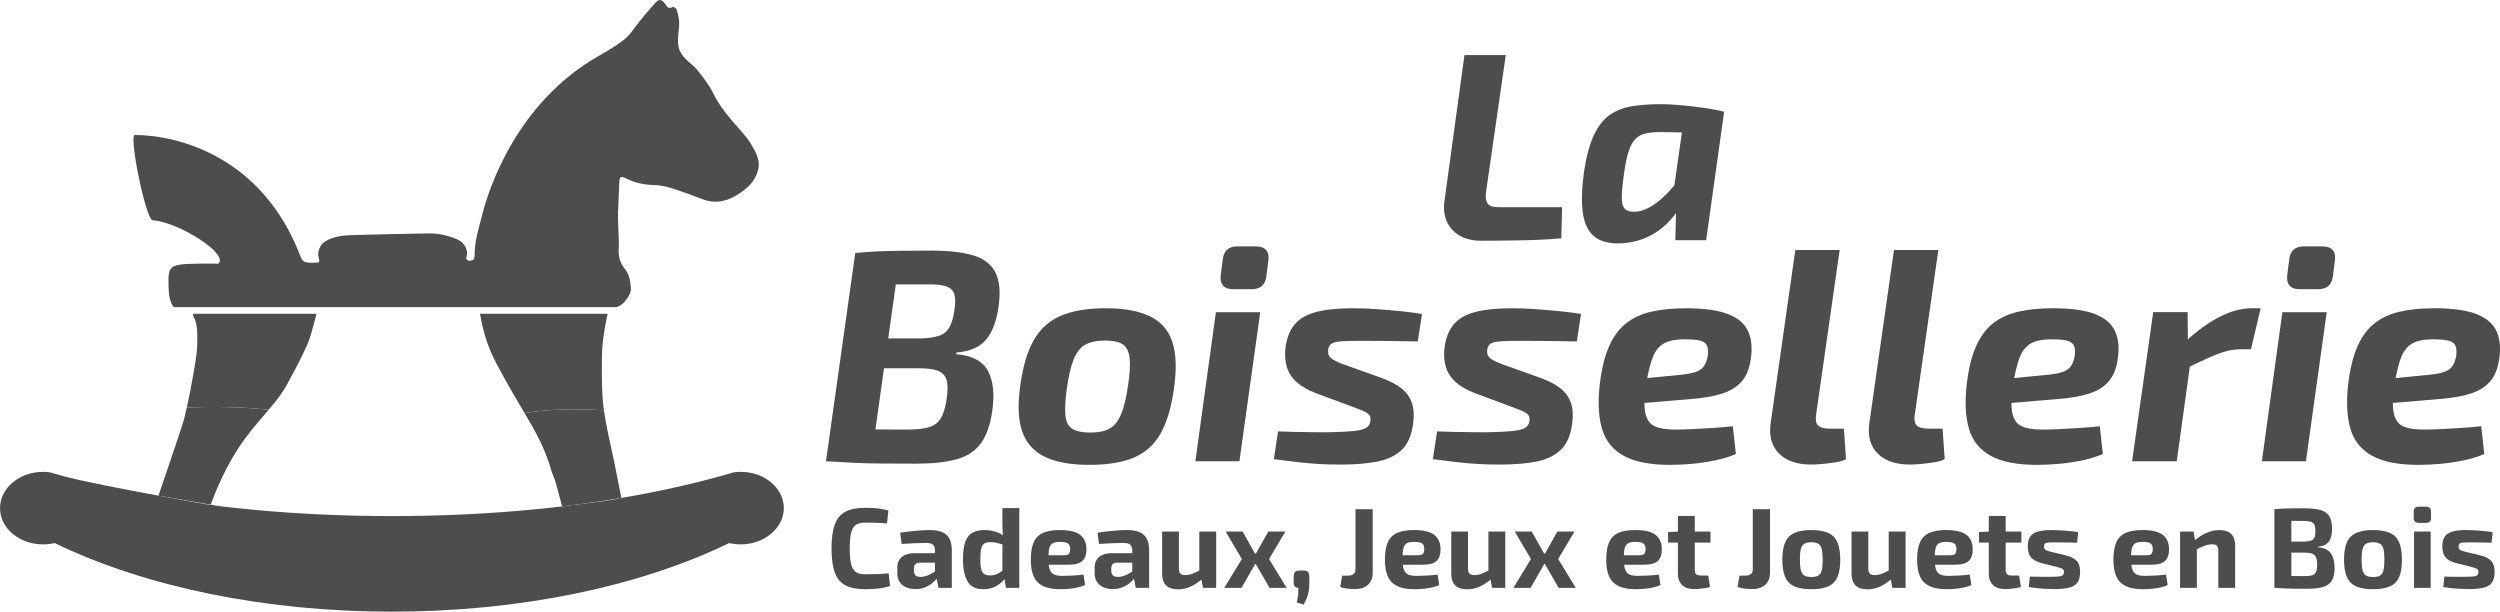<svg xmlns="http://www.w3.org/2000/svg" id="b" data-name="Calque 2" width="606.217" height="148.32" viewBox="0 0 606.217 148.32"><g id="c" data-name="Calque 1"><g><g><path d="M179.618,114.42c-.541,0-1.075.034-1.594.102-.078.011-.154.028-.229.049-1.143.335-2.095.608-3.003.858-7.561,2.103-15.644,3.876-24.135,5.31-.003.104-.067.075-.14.023-.069.012-.139.023-.209.035,0,.001,0,.002,0,.003l-.483.08c-.01.24-9.118,1.383-9.817,1.452-.018.001-.144.017-.324.04-.405.053-.811.105-1.218.156-.432.055-.794.101-.826.104l-1.275.154.072.467c-.042-.142-.086-.298-.132-.46-.542.065-1.085.129-1.629.19-2.341.265-4.71.504-7.099.72-.516.049-1.035.095-1.556.14-.06.004-.118.011-.179.015-.06.006-.123.011-.184.015-9.893.841-20.149,1.269-30.627,1.269-11.306,0-22.35-.498-32.963-1.475-.31-.028-.617-.057-.924-.087-1.838-.174-3.66-.362-5.47-.566-.957-.106-1.908-.218-2.857-.333l-1.71-.296-.026.08s-5.692-.989-12.659-2.273h0c-8.482-1.564-18.854-3.568-23.151-4.763-.906-.25-1.858-.523-3.001-.858-.076-.021-.151-.038-.229-.049-.519-.068-1.052-.102-1.594-.102-5.76,0-10.447,3.945-10.447,8.793,0,.146.005.292.015.441.272,4.682,4.856,8.352,10.432,8.352.952,0,1.893-.108,2.802-.32,22.153,10.729,51.172,16.634,81.783,16.634s59.633-5.905,81.786-16.634c.911.212,1.853.32,2.799.32,5.367,0,9.939-3.521,10.404-8.02.013-.11.023-.222.028-.335.01-.144.015-.29.015-.439,0-4.848-4.687-8.793-10.447-8.793Z" fill="#4d4d4d" stroke-width="0"></path><path d="M127.202,100.16c.652,1.101,1.299,2.204,1.927,3.319,1.835,3.263,3.413,6.633,4.437,10.227.324,1.136.855,2.214,1.196,3.347.437,1.462,1.076,4.072,1.544,5.738.02-.002.04-.005.06-.007.703-.083,1.402-.17,2.101-.258.421-.054.905-.116,1.218-.156,3.605-.467,7.148-.992,10.624-1.575-.033-.236.098-.113.209-.035.047-.008.093-.016.14-.023.001-.034-.003-.08-.017-.145-.591-2.909-1.132-5.825-1.73-8.734-.652-3.166-1.416-6.309-1.997-9.487-.174-.957-.332-1.92-.467-2.887-6.353-.381-12.851-.357-19.244.675Z" fill="#4d4d4d" stroke-width="0"></path><path d="M45.31,98.791c-.273,1.246-.51,2.244-.669,2.814-.956,3.403-5.938,17.614-6.219,18.586,0,0,0,0,0,0l12.685,2.194.271-.822c2.058-5.328,4.717-10.779,8.167-15.403,1.753-2.342,3.704-4.546,5.596-6.793-6.547-.76-13.239-.756-19.832-.576Z" fill="#4d4d4d" stroke-width="0"></path><path d="M46.798,76.091c.053.187.076.382.066.577,1.081,1.774.952,3.791.97,6.782.016,2.598-1.509,10.705-2.524,15.342,6.594-.18,13.286-.184,19.832.576.574-.681,1.143-1.366,1.699-2.061,1.061-1.331,2.038-2.753,2.845-4.237,1.686-3.101,3.369-6.214,4.795-9.429.899-2.026,1.338-4.24,1.973-6.373.118-.386.192-.786.293-1.177h-29.949Z" fill="#4d4d4d" stroke-width="0"></path><path d="M182.069,34.845c-1.284-2.078-3.403-4.156-4.957-6.039-1.612-1.958-3.102-3.964-4.2-6.266-.821-1.721-2.632-4.114-3.852-5.607-1.2-1.471-3.21-2.435-4.224-4.653-.919-2.01-.078-4.971-.145-6.89-.037-1.052-.328-2.11-.632-3.133-.078-.269-.774-.656-.929-.568-1.054.588-1.396-.075-1.872-.766-.791-1.156-1.45-1.237-2.406-.179-1.581,1.75-3.095,3.562-4.542,5.416-1.811,2.321-1.537,3.088-9.242,7.471-19.545,11.12-26.472,31.767-28.121,38.367-.825,3.299-1.929,6.552-1.859,10.013.007.347-.105.867-.382,1.013-.953.5-1.855.039-1.608-.636.615-1.692-.507-3.597-2.207-4.334-2.24-.968-4.592-1.49-7.042-1.451-6.241.101-12.482.221-18.724.416-2.21.068-4.413.373-6.353,1.562-1.102.675-1.842,2.422-1.548,3.63.365,1.487.355,1.5-1.183,1.497-.243,0-.49,0-.737-.003-1.521-.026-1.967-.302-2.504-1.695-9.184-23.877-29.246-29.192-40.103-29.289-1.548-.013,2.669,20.529,4.281,20.672,6.816.594,18.474,8.331,15.997,10.487-.206.179-.558.036-.838.036-11.273.029-11.381-.133-11.273,5.438.034,1.831.247,3.773,1.193,5.049.018.024.047.045.07.067h107.412c.806-.249,1.523-.8,2.048-1.453.845-1.058,1.48-2.032,1.392-3.289-.105-1.578-.433-3.214-1.392-4.416-1.189-1.49-1.703-3.104-1.551-4.994.112-1.37-.034-2.76-.068-4.14-.037-1.516-.135-3.032-.101-4.546.061-2.494.223-4.984.314-7.477.047-1.308.362-1.523,1.578-.909,2.088,1.062,4.302,1.542,6.664,1.62,1.389.045,2.811.269,4.129.682,2.7.841,5.356,1.818,7.995,2.825,3.879,1.481,7.586-.231,10.675-2.922,1.521-1.325,2.619-3.38,2.757-5.166.139-1.747-.76-3.571-1.913-5.438Z" fill="#4d4d4d" stroke-width="0"></path><path d="M116.387,76.091c.061.226.115.485.168.79.659,3.77,1.811,7.409,3.595,10.835,1.24,2.377,2.544,4.727,3.879,7.059,1.036,1.806,2.111,3.593,3.172,5.386,6.393-1.032,12.891-1.057,19.244-.675-.182-1.31-.32-2.625-.378-3.938-.155-3.422-.159-6.854-.064-10.279.051-1.945.389-3.886.669-5.822.164-1.125.432-2.234.676-3.348,0-.002,0-.005.001-.007h-30.964Z" fill="#4d4d4d" stroke-width="0"></path></g><g><path d="M365.128,13.358l-4.814,33.435c-.13,1.128.01,1.984.423,2.569.412.585,1.246.878,2.504.878h15.547l-.195,7.546c-2.906.26-6.049.423-9.432.488-3.382.065-6.722.098-10.017.098-1.995,0-3.708-.4-5.139-1.203-1.431-.802-2.483-1.94-3.155-3.415-.673-1.474-.857-3.23-.553-5.269l4.813-35.126h10.017Z" fill="#4d4d4d" stroke-width="0"></path><path d="M402.726,25.262c1.127,0,2.396.055,3.805.163,1.409.109,2.84.25,4.293.423,1.452.174,2.818.369,4.098.585,1.279.217,2.331.434,3.155.65l-6.505,5.139c-1.735-.043-3.329-.086-4.781-.13-1.453-.043-2.808-.065-4.065-.065-1.431,0-2.646.109-3.643.325-.998.218-1.821.65-2.472,1.301s-1.193,1.605-1.626,2.862c-.434,1.258-.803,2.95-1.106,5.074-.39,2.689-.597,4.738-.618,6.147-.022,1.41.228,2.374.748,2.895.52.52,1.344.759,2.472.716,1.171-.043,2.396-.433,3.675-1.171,1.279-.737,2.558-1.745,3.838-3.025s2.504-2.721,3.675-4.326l1.626,3.122c-.868,2.559-2.093,4.803-3.675,6.732-1.584,1.93-3.437,3.437-5.562,4.521-2.125,1.083-4.488,1.691-7.09,1.821-2.819.086-4.966-.488-6.44-1.724-1.475-1.236-2.385-3.176-2.732-5.822-.348-2.645-.239-5.962.325-9.952.563-3.685,1.366-6.624,2.407-8.814,1.041-2.189,2.331-3.815,3.87-4.879,1.539-1.062,3.339-1.756,5.399-2.081,2.059-.325,4.368-.488,6.928-.488ZM408.645,26.497l9.432.585-4.358,31.158h-7.481l.195-7.285-1.171-.781,3.382-23.677Z" fill="#4d4d4d" stroke-width="0"></path></g><g><path d="M225.831,60.768c4.244,0,7.647.391,10.208,1.171,2.561.781,4.342,2.159,5.342,4.135.999,1.976,1.255,4.72.768,8.233-.488,3.513-1.489,6.184-3,8.013-1.513,1.829-3.928,2.891-7.245,3.183l-.073.366c3.903.342,6.488,1.708,7.757,4.098,1.268,2.391,1.61,5.611,1.024,9.66-.488,3.415-1.416,6.05-2.781,7.903-1.366,1.855-3.318,3.135-5.854,3.842-2.537.707-5.806,1.061-9.806,1.061-3.366,0-6.282-.013-8.745-.037-2.464-.025-4.72-.086-6.769-.183-2.049-.098-4.171-.219-6.367-.366l1.903-7.903c1.171.049,3.378.098,6.623.146,3.244.049,7.013.073,11.306.073,2.195,0,3.927-.194,5.196-.585,1.268-.39,2.219-1.134,2.854-2.232.633-1.098,1.098-2.646,1.39-4.647.293-2,.28-3.524-.037-4.574-.318-1.048-1-1.78-2.049-2.195-1.05-.414-2.574-.622-4.574-.622h-18.368l.951-7.245h17.709c1.853-.048,3.341-.256,4.464-.622,1.122-.366,1.976-1.061,2.561-2.086s.999-2.463,1.244-4.318c.244-1.658.22-2.915-.073-3.769-.293-.853-.915-1.451-1.866-1.793-.951-.341-2.305-.512-4.061-.512h-7.428c-2.122,0-4.013.013-5.671.037-1.659.025-3.196.086-4.61.183l-.366-7.83c1.903-.194,3.756-.329,5.562-.402,1.804-.073,3.744-.121,5.818-.146,2.073-.024,4.427-.037,7.062-.037ZM218.293,61.354l-7.098,50.493h-10.904l7.098-50.493h10.904Z" fill="#4d4d4d" stroke-width="0"></path><path d="M268.127,74.745c4.439,0,8.001.647,10.684,1.939,2.682,1.293,4.5,3.355,5.452,6.184.951,2.83,1.085,6.635.402,11.416-.635,4.537-1.72,8.159-3.256,10.867-1.537,2.708-3.696,4.647-6.476,5.818-2.781,1.171-6.392,1.756-10.83,1.756-4.391,0-7.94-.635-10.648-1.903-2.708-1.268-4.562-3.317-5.562-6.147-1-2.829-1.159-6.586-.476-11.27.633-4.585,1.72-8.233,3.257-10.94,1.537-2.708,3.72-4.671,6.549-5.891,2.829-1.219,6.464-1.829,10.904-1.829ZM267.981,82.576c-1.952,0-3.525.318-4.72.951-1.196.635-2.147,1.793-2.854,3.476-.708,1.683-1.281,4.111-1.72,7.281-.391,2.781-.501,4.952-.329,6.513.17,1.562.743,2.634,1.72,3.22.975.586,2.415.878,4.318.878,1.951,0,3.513-.329,4.683-.988s2.097-1.817,2.781-3.476c.683-1.658,1.244-4,1.683-7.025.439-2.878.56-5.097.366-6.659-.196-1.561-.757-2.646-1.683-3.257-.927-.61-2.342-.915-4.244-.915Z" fill="#4d4d4d" stroke-width="0"></path><path d="M305.594,75.697l-5.049,36.15h-10.684l4.976-36.15h10.757ZM304.496,59.744c1.171,0,2.012.293,2.525.878s.695,1.44.549,2.561l-.512,3.952c-.293,2.001-1.489,3-3.586,3h-4.391c-2.294,0-3.318-1.146-3.073-3.439l.512-3.878c.244-2.049,1.414-3.073,3.513-3.073h4.464Z" fill="#4d4d4d" stroke-width="0"></path><path d="M328.06,74.745c1.804,0,3.732.073,5.781.22,2.049.146,4.036.318,5.964.512,1.927.196,3.597.415,5.013.659l-1.024,6.659c-2.342-.048-4.672-.084-6.989-.11-2.318-.024-4.672-.037-7.062-.037-1.855,0-3.33.037-4.427.11s-1.891.256-2.378.549c-.488.293-.781.805-.878,1.537-.098.878.158,1.562.768,2.049.609.488,1.671,1,3.183,1.537l9.001,3.22c1.903.684,3.463,1.489,4.683,2.415,1.219.927,2.086,2.074,2.598,3.439.512,1.366.646,3.025.403,4.976-.342,2.927-1.257,5.111-2.744,6.549-1.489,1.44-3.465,2.404-5.928,2.891-2.464.487-5.452.732-8.964.732-1.903,0-3.671-.049-5.305-.146-1.635-.098-3.306-.245-5.013-.439-1.708-.195-3.659-.439-5.854-.732l1.024-6.732c.878.049,1.987.086,3.33.11,1.341.025,2.756.049,4.244.073,1.488.025,2.915.037,4.281.037,2.781-.048,4.903-.146,6.367-.293s2.499-.402,3.11-.768c.609-.366.963-.915,1.061-1.647.097-.633.011-1.122-.256-1.464-.269-.341-.732-.659-1.39-.951s-1.525-.633-2.598-1.024l-8.855-3.293c-1.952-.732-3.525-1.621-4.72-2.671-1.196-1.049-2.012-2.293-2.451-3.732-.439-1.438-.537-3.085-.293-4.94.341-2.243,1.085-4.049,2.232-5.415,1.146-1.365,2.865-2.353,5.159-2.964,2.293-.609,5.269-.915,8.928-.915Z" fill="#4d4d4d" stroke-width="0"></path><path d="M366.624,74.745c1.804,0,3.732.073,5.781.22,2.049.146,4.036.318,5.964.512,1.927.196,3.597.415,5.013.659l-1.024,6.659c-2.342-.048-4.672-.084-6.989-.11-2.318-.024-4.672-.037-7.062-.037-1.855,0-3.33.037-4.427.11s-1.891.256-2.378.549c-.488.293-.781.805-.878,1.537-.098.878.158,1.562.768,2.049.609.488,1.671,1,3.183,1.537l9.001,3.22c1.903.684,3.463,1.489,4.683,2.415,1.219.927,2.086,2.074,2.598,3.439.512,1.366.646,3.025.403,4.976-.342,2.927-1.257,5.111-2.744,6.549-1.489,1.44-3.465,2.404-5.928,2.891-2.464.487-5.452.732-8.964.732-1.903,0-3.671-.049-5.305-.146-1.635-.098-3.306-.245-5.013-.439-1.708-.195-3.659-.439-5.854-.732l1.024-6.732c.878.049,1.987.086,3.33.11,1.341.025,2.756.049,4.244.073,1.488.025,2.915.037,4.281.037,2.781-.048,4.903-.146,6.367-.293s2.499-.402,3.11-.768c.609-.366.963-.915,1.061-1.647.097-.633.011-1.122-.256-1.464-.269-.341-.732-.659-1.39-.951s-1.525-.633-2.598-1.024l-8.855-3.293c-1.952-.732-3.525-1.621-4.72-2.671-1.196-1.049-2.012-2.293-2.451-3.732-.439-1.438-.537-3.085-.293-4.94.341-2.243,1.085-4.049,2.232-5.415,1.146-1.365,2.865-2.353,5.159-2.964,2.293-.609,5.269-.915,8.928-.915Z" fill="#4d4d4d" stroke-width="0"></path><path d="M408.775,74.745c4.439,0,7.867.476,10.282,1.427,2.415.951,4.036,2.354,4.867,4.208.829,1.855,1.024,4.147.585,6.879-.342,2.245-1.086,4.013-2.232,5.305-1.147,1.293-2.72,2.257-4.72,2.891-2.001.635-4.537,1.074-7.611,1.317l-18.441,1.537.805-5.928,15.587-1.537c1.317-.146,2.39-.353,3.22-.622.829-.268,1.488-.707,1.976-1.317.487-.609.829-1.5,1.024-2.671.146-1.171.048-2.036-.293-2.598-.342-.56-.951-.926-1.829-1.098-.878-.17-2.049-.256-3.513-.256-1.513,0-2.781.159-3.805.476-1.024.318-1.879.854-2.561,1.61-.684.757-1.244,1.829-1.683,3.22s-.854,3.183-1.244,5.379c-.488,3.172-.561,5.561-.219,7.171.341,1.61,1.098,2.684,2.269,3.22,1.171.537,2.805.805,4.903.805,1.171,0,2.585-.037,4.244-.11,1.658-.073,3.354-.17,5.086-.293,1.731-.121,3.304-.256,4.72-.403l.732,6.733c-1.464.635-3.123,1.147-4.976,1.537-1.855.39-3.732.67-5.635.842-1.903.17-3.684.256-5.342.256-4.83,0-8.574-.732-11.233-2.195-2.66-1.464-4.416-3.646-5.269-6.55-.854-2.902-1.037-6.5-.549-10.794.439-3.707,1.182-6.756,2.232-9.147,1.049-2.39,2.415-4.256,4.098-5.598,1.683-1.341,3.732-2.293,6.147-2.854,2.415-.56,5.207-.842,8.379-.842Z" fill="#4d4d4d" stroke-width="0"></path><path d="M446.096,60.622l-5.708,39.882c-.195,1.269-.037,2.159.476,2.671.512.512,1.5.768,2.964.768h3.293l.512,7.391c-.586.342-1.427.597-2.525.768-1.098.17-2.184.304-3.257.402-1.074.097-1.952.146-2.634.146-3.415,0-6.013-.878-7.794-2.634-1.781-1.756-2.477-4.171-2.085-7.245l6.001-42.151h10.757Z" fill="#4d4d4d" stroke-width="0"></path><path d="M470.025,60.622l-5.708,39.882c-.195,1.269-.037,2.159.476,2.671.512.512,1.5.768,2.964.768h3.293l.512,7.391c-.586.342-1.427.597-2.525.768-1.098.17-2.184.304-3.257.402-1.074.097-1.952.146-2.634.146-3.415,0-6.013-.878-7.794-2.634-1.781-1.756-2.477-4.171-2.085-7.245l6.001-42.151h10.757Z" fill="#4d4d4d" stroke-width="0"></path><path d="M497.76,74.745c4.439,0,7.867.476,10.282,1.427,2.415.951,4.036,2.354,4.867,4.208.829,1.855,1.024,4.147.585,6.879-.342,2.245-1.086,4.013-2.232,5.305-1.147,1.293-2.72,2.257-4.72,2.891-2.001.635-4.537,1.074-7.611,1.317l-18.441,1.537.805-5.928,15.587-1.537c1.317-.146,2.39-.353,3.22-.622.829-.268,1.488-.707,1.976-1.317.487-.609.829-1.5,1.024-2.671.146-1.171.048-2.036-.293-2.598-.342-.56-.951-.926-1.829-1.098-.878-.17-2.049-.256-3.513-.256-1.513,0-2.781.159-3.805.476-1.024.318-1.879.854-2.561,1.61-.684.757-1.244,1.829-1.683,3.22s-.854,3.183-1.244,5.379c-.488,3.172-.561,5.561-.219,7.171.341,1.61,1.098,2.684,2.269,3.22,1.171.537,2.805.805,4.903.805,1.171,0,2.585-.037,4.244-.11,1.658-.073,3.354-.17,5.086-.293,1.731-.121,3.304-.256,4.72-.403l.732,6.733c-1.464.635-3.123,1.147-4.976,1.537-1.855.39-3.732.67-5.635.842-1.903.17-3.684.256-5.342.256-4.83,0-8.574-.732-11.233-2.195-2.66-1.464-4.416-3.646-5.269-6.55-.854-2.902-1.037-6.5-.549-10.794.439-3.707,1.182-6.756,2.232-9.147,1.049-2.39,2.415-4.256,4.098-5.598,1.683-1.341,3.732-2.293,6.147-2.854,2.415-.56,5.207-.842,8.379-.842Z" fill="#4d4d4d" stroke-width="0"></path><path d="M530.47,75.697l.073,8.635.951,1.024-3.659,26.491h-10.831l5.123-36.15h8.342ZM548.179,74.745l-2.342,9.952h-2.634c-1.708,0-3.549.391-5.525,1.171-1.976.781-4.453,1.903-7.428,3.366l-.439-6.293c2.878-2.682,5.683-4.72,8.416-6.11,2.732-1.39,5.317-2.086,7.757-2.086h2.195Z" fill="#4d4d4d" stroke-width="0"></path><path d="M564.205,75.697l-5.049,36.15h-10.684l4.976-36.15h10.757ZM563.107,59.744c1.171,0,2.012.293,2.525.878.512.585.695,1.44.549,2.561l-.512,3.952c-.293,2.001-1.489,3-3.586,3h-4.391c-2.294,0-3.318-1.146-3.074-3.439l.512-3.878c.244-2.049,1.414-3.073,3.513-3.073h4.464Z" fill="#4d4d4d" stroke-width="0"></path><path d="M590.256,74.745c4.439,0,7.867.476,10.282,1.427,2.415.951,4.036,2.354,4.867,4.208.829,1.855,1.024,4.147.585,6.879-.342,2.245-1.086,4.013-2.232,5.305-1.147,1.293-2.72,2.257-4.72,2.891-2.001.635-4.537,1.074-7.611,1.317l-18.441,1.537.805-5.928,15.587-1.537c1.317-.146,2.39-.353,3.22-.622.829-.268,1.488-.707,1.976-1.317.487-.609.829-1.5,1.024-2.671.146-1.171.048-2.036-.293-2.598-.342-.56-.951-.926-1.829-1.098-.878-.17-2.049-.256-3.513-.256-1.513,0-2.781.159-3.805.476-1.024.318-1.879.854-2.561,1.61-.684.757-1.244,1.829-1.683,3.22s-.854,3.183-1.244,5.379c-.488,3.172-.561,5.561-.219,7.171.341,1.61,1.098,2.684,2.269,3.22,1.171.537,2.805.805,4.903.805,1.171,0,2.585-.037,4.244-.11,1.658-.073,3.354-.17,5.086-.293,1.731-.121,3.304-.256,4.72-.403l.732,6.733c-1.464.635-3.123,1.147-4.976,1.537-1.855.39-3.732.67-5.635.842-1.903.17-3.684.256-5.342.256-4.83,0-8.574-.732-11.233-2.195-2.66-1.464-4.416-3.646-5.269-6.55-.854-2.902-1.037-6.5-.549-10.794.439-3.707,1.182-6.756,2.232-9.147,1.049-2.39,2.415-4.256,4.098-5.598,1.683-1.341,3.732-2.293,6.147-2.854,2.415-.56,5.207-.842,8.379-.842Z" fill="#4d4d4d" stroke-width="0"></path></g><g><path d="M209.705,123.139c.903,0,1.673.023,2.308.069.636.046,1.221.115,1.755.207.534.092,1.087.212,1.659.359l-.332,3.124c-.608-.037-1.166-.064-1.672-.083-.507-.018-1.051-.037-1.631-.055-.581-.018-1.276-.028-2.087-.028-.94,0-1.672.189-2.198.567-.525.378-.899,1.019-1.12,1.921-.221.903-.332,2.166-.332,3.787,0,1.603.111,2.861.332,3.774.221.912.594,1.553,1.12,1.921.525.369,1.258.553,2.198.553,1.272,0,2.34-.018,3.207-.055.866-.037,1.723-.101,2.571-.193l.359,3.096c-.885.276-1.788.474-2.709.594-.922.12-2.064.18-3.428.18-1.972,0-3.548-.318-4.727-.954-1.18-.636-2.032-1.673-2.557-3.11s-.788-3.373-.788-5.806.263-4.368.788-5.805c.525-1.438,1.378-2.474,2.557-3.11,1.179-.636,2.755-.954,4.727-.954Z" fill="#4d4d4d" stroke-width="0"></path><path d="M229.112,134.142l-.028,2.294h-6.082c-.498.019-.853.148-1.064.387-.212.24-.318.562-.318.968v.664c0,.461.129.816.387,1.064.258.249.673.373,1.244.373.479,0,1-.101,1.562-.304.562-.202,1.12-.488,1.672-.857.553-.368,1.051-.802,1.493-1.299v1.769c-.166.276-.415.622-.746,1.037-.332.415-.746.82-1.244,1.216-.498.397-1.078.728-1.742.995s-1.419.401-2.267.401c-.811,0-1.553-.143-2.225-.428-.673-.286-1.203-.714-1.59-1.286-.387-.571-.581-1.281-.581-2.129v-1.41c0-1.087.368-1.935,1.106-2.543.737-.608,1.751-.912,3.041-.912h7.381ZM225.463,128.53c1.143,0,2.11.152,2.903.456.792.304,1.396.82,1.811,1.548.415.728.622,1.719.622,2.972v9.04h-3.234l-.581-2.958-.276-.415v-5.667c-.019-.664-.18-1.138-.484-1.424-.304-.286-.871-.429-1.7-.429-.719,0-1.603.023-2.654.069-1.051.046-2.129.106-3.235.18l-.359-2.709c.664-.129,1.424-.239,2.281-.332.857-.092,1.718-.17,2.585-.235.866-.064,1.64-.097,2.322-.097Z" fill="#4d4d4d" stroke-width="0"></path><path d="M238.677,128.53c.977,0,1.908.138,2.792.415.885.276,1.668.728,2.35,1.355l-.276,1.852c-.608-.184-1.166-.346-1.673-.484-.507-.138-1.092-.207-1.755-.207-.571,0-1.032.101-1.382.304-.35.203-.608.599-.774,1.189-.166.59-.249,1.465-.249,2.626,0,1.088.078,1.912.235,2.474.156.562.405.95.746,1.161.341.212.778.318,1.313.318.479,0,.894-.051,1.244-.152.35-.101.7-.258,1.051-.47.35-.212.755-.474,1.216-.788l.276,2.018c-.553.774-1.272,1.424-2.156,1.949-.885.525-1.972.788-3.262.788-1.751,0-2.999-.626-3.746-1.88-.746-1.253-1.12-3.05-1.12-5.391,0-1.825.194-3.248.581-4.271s.963-1.746,1.728-2.17c.765-.424,1.718-.636,2.861-.636ZM247.164,123.194v19.352h-3.235l-.415-2.516-.442-.304v-8.957l.166-.387c-.055-.553-.097-1.12-.124-1.7s-.041-1.175-.041-1.783v-3.705h4.092Z" fill="#4d4d4d" stroke-width="0"></path><path d="M256.978,128.53c2.304,0,3.958.392,4.962,1.175,1.004.784,1.507,1.949,1.507,3.497.018,1.235-.295,2.166-.94,2.792-.645.627-1.76.94-3.345.94h-7.63v-2.295h6.524c.608,0,1-.133,1.175-.401.175-.267.263-.64.263-1.12,0-.645-.18-1.092-.539-1.341-.359-.249-.972-.373-1.838-.373-.756-.018-1.346.079-1.769.29-.424.212-.719.604-.885,1.175-.166.572-.249,1.401-.249,2.488,0,1.143.101,2.023.304,2.64.203.618.548,1.046,1.037,1.286.488.24,1.165.359,2.032.359.626,0,1.405-.023,2.336-.069.93-.046,1.866-.124,2.806-.235l.387,2.516c-.535.258-1.143.461-1.825.608-.682.147-1.382.253-2.101.318-.719.064-1.41.097-2.073.097-1.733,0-3.124-.254-4.174-.76-1.051-.507-1.811-1.286-2.281-2.336-.47-1.051-.705-2.396-.705-4.036,0-1.787.235-3.207.705-4.257.47-1.051,1.221-1.806,2.253-2.267,1.032-.46,2.387-.691,4.064-.691Z" fill="#4d4d4d" stroke-width="0"></path><path d="M276.965,134.142l-.028,2.294h-6.082c-.498.019-.853.148-1.064.387-.212.24-.318.562-.318.968v.664c0,.461.129.816.387,1.064.258.249.673.373,1.244.373.479,0,1-.101,1.562-.304.562-.202,1.12-.488,1.672-.857.553-.368,1.051-.802,1.493-1.299v1.769c-.166.276-.415.622-.746,1.037-.332.415-.746.82-1.244,1.216-.498.397-1.078.728-1.742.995s-1.419.401-2.267.401c-.811,0-1.553-.143-2.225-.428-.673-.286-1.203-.714-1.59-1.286-.387-.571-.581-1.281-.581-2.129v-1.41c0-1.087.368-1.935,1.106-2.543.737-.608,1.751-.912,3.041-.912h7.381ZM273.316,128.53c1.143,0,2.11.152,2.903.456.792.304,1.396.82,1.811,1.548.415.728.622,1.719.622,2.972v9.04h-3.234l-.581-2.958-.276-.415v-5.667c-.019-.664-.18-1.138-.484-1.424-.304-.286-.871-.429-1.7-.429-.719,0-1.603.023-2.654.069-1.051.046-2.129.106-3.235.18l-.359-2.709c.664-.129,1.424-.239,2.281-.332.857-.092,1.718-.17,2.585-.235.866-.064,1.64-.097,2.322-.097Z" fill="#4d4d4d" stroke-width="0"></path><path d="M285.867,128.889v8.985c0,.572.124.977.373,1.216.249.24.65.359,1.203.359.571,0,1.138-.106,1.7-.318.562-.212,1.267-.548,2.115-1.009l.304,2.239c-.995.848-1.968,1.484-2.917,1.907-.949.424-1.94.636-2.972.636-2.581,0-3.87-1.262-3.87-3.787v-10.229h4.064ZM294.907,128.889v13.657h-3.207l-.47-2.682-.415-.387v-10.588h4.092Z" fill="#4d4d4d" stroke-width="0"></path><path d="M301.32,128.889l3.732,6.663-4.008,6.994h-4.175l4.257-6.994-3.926-6.663h4.119ZM306.6,134.225v2.543h-4.285v-2.543h4.285ZM311.687,128.889l-3.953,6.663,4.257,6.994h-4.147l-4.036-6.994,3.732-6.663h4.147Z" fill="#4d4d4d" stroke-width="0"></path><path d="M316.055,138.344c.534,0,.903.106,1.106.318.203.212.313.585.332,1.12v1.769c0,.719-.06,1.373-.18,1.963-.12.59-.281,1.133-.484,1.631-.203.498-.452.986-.746,1.465l-1.631-.525c.147-.59.249-1.166.304-1.728.055-.562.083-1.166.083-1.811-.756,0-1.143-.424-1.161-1.272l.028-1.493c.018-.534.134-.908.346-1.12s.576-.318,1.092-.318h.912Z" fill="#4d4d4d" stroke-width="0"></path><path d="M332.863,123.471v15.315c0,1.309-.383,2.313-1.147,3.013-.765.701-1.838,1.051-3.221,1.051-.332,0-.724-.019-1.175-.055-.452-.037-.889-.097-1.313-.18-.424-.083-.765-.18-1.023-.29l.47-2.737h1.327c1.272,0,1.907-.516,1.907-1.548v-14.569h4.174Z" fill="#4d4d4d" stroke-width="0"></path><path d="M342.843,128.53c2.304,0,3.958.392,4.962,1.175,1.004.784,1.507,1.949,1.507,3.497.018,1.235-.295,2.166-.94,2.792-.645.627-1.76.94-3.345.94h-7.63v-2.295h6.524c.608,0,1-.133,1.175-.401.175-.267.263-.64.263-1.12,0-.645-.18-1.092-.539-1.341s-.972-.373-1.838-.373c-.756-.018-1.346.079-1.769.29-.424.212-.719.604-.885,1.175-.166.572-.249,1.401-.249,2.488,0,1.143.101,2.023.304,2.64.203.618.548,1.046,1.037,1.286.488.24,1.165.359,2.032.359.626,0,1.405-.023,2.336-.069.93-.046,1.866-.124,2.806-.235l.387,2.516c-.535.258-1.143.461-1.825.608-.682.147-1.382.253-2.101.318-.719.064-1.41.097-2.073.097-1.733,0-3.124-.254-4.174-.76-1.051-.507-1.811-1.286-2.281-2.336-.47-1.051-.705-2.396-.705-4.036,0-1.787.235-3.207.705-4.257.47-1.051,1.221-1.806,2.253-2.267,1.032-.46,2.387-.691,4.064-.691Z" fill="#4d4d4d" stroke-width="0"></path><path d="M355.974,128.889v8.985c0,.572.125.977.373,1.216.249.24.65.359,1.203.359.571,0,1.138-.106,1.7-.318.562-.212,1.267-.548,2.115-1.009l.304,2.239c-.995.848-1.968,1.484-2.917,1.907-.949.424-1.94.636-2.972.636-2.58,0-3.87-1.262-3.87-3.787v-10.229h4.064ZM365.014,128.889v13.657h-3.207l-.47-2.682-.415-.387v-10.588h4.092Z" fill="#4d4d4d" stroke-width="0"></path><path d="M371.427,128.889l3.732,6.663-4.008,6.994h-4.174l4.257-6.994-3.926-6.663h4.119ZM376.708,134.225v2.543h-4.285v-2.543h4.285ZM381.794,128.889l-3.953,6.663,4.257,6.994h-4.147l-4.036-6.994,3.732-6.663h4.147Z" fill="#4d4d4d" stroke-width="0"></path><path d="M396.501,128.53c2.304,0,3.958.392,4.962,1.175,1.004.784,1.507,1.949,1.507,3.497.018,1.235-.295,2.166-.94,2.792-.645.627-1.76.94-3.345.94h-7.63v-2.295h6.524c.608,0,1-.133,1.175-.401.175-.267.263-.64.263-1.12,0-.645-.18-1.092-.539-1.341s-.972-.373-1.838-.373c-.756-.018-1.346.079-1.769.29-.424.212-.719.604-.885,1.175-.166.572-.249,1.401-.249,2.488,0,1.143.101,2.023.304,2.64.203.618.548,1.046,1.037,1.286.488.24,1.165.359,2.032.359.626,0,1.405-.023,2.336-.069.93-.046,1.866-.124,2.806-.235l.387,2.516c-.535.258-1.143.461-1.825.608-.682.147-1.382.253-2.101.318-.719.064-1.41.097-2.073.097-1.733,0-3.124-.254-4.174-.76-1.051-.507-1.811-1.286-2.281-2.336-.47-1.051-.705-2.396-.705-4.036,0-1.787.235-3.207.705-4.257.47-1.051,1.221-1.806,2.253-2.267,1.032-.46,2.387-.691,4.064-.691Z" fill="#4d4d4d" stroke-width="0"></path><path d="M414.775,128.889v2.682h-10.284v-2.543l2.654-.138h7.63ZM410.959,125.102v13.076c0,.498.115.853.346,1.064.23.212.613.318,1.147.318h1.769l.442,2.765c-.332.111-.737.207-1.216.29-.479.083-.958.143-1.438.18-.479.037-.885.055-1.216.055-1.235,0-2.198-.327-2.889-.981-.691-.654-1.037-1.58-1.037-2.778v-13.988h4.092Z" fill="#4d4d4d" stroke-width="0"></path><path d="M429.205,123.471v15.315c0,1.309-.383,2.313-1.147,3.013-.765.701-1.838,1.051-3.221,1.051-.332,0-.724-.019-1.175-.055-.452-.037-.889-.097-1.313-.18-.424-.083-.765-.18-1.023-.29l.47-2.737h1.327c1.272,0,1.907-.516,1.907-1.548v-14.569h4.174Z" fill="#4d4d4d" stroke-width="0"></path><path d="M439.213,128.53c1.714,0,3.087.235,4.119.705,1.032.47,1.774,1.23,2.225,2.281.451,1.051.677,2.46.677,4.23,0,1.733-.226,3.124-.677,4.174-.452,1.051-1.193,1.806-2.225,2.267-1.032.46-2.405.691-4.119.691-1.696,0-3.06-.231-4.092-.691-1.032-.461-1.779-1.216-2.239-2.267-.461-1.051-.691-2.442-.691-4.174,0-1.769.23-3.179.691-4.23.461-1.051,1.207-1.811,2.239-2.281,1.032-.47,2.396-.705,4.092-.705ZM439.213,131.488c-.701,0-1.254.12-1.659.359-.406.24-.691.664-.857,1.272-.166.608-.249,1.484-.249,2.626,0,1.106.083,1.963.249,2.571.166.608.451,1.028.857,1.258.405.231.958.346,1.659.346.719,0,1.281-.115,1.686-.346.405-.23.687-.65.843-1.258.156-.608.235-1.465.235-2.571,0-1.142-.079-2.018-.235-2.626-.157-.608-.438-1.032-.843-1.272-.406-.239-.967-.359-1.686-.359Z" fill="#4d4d4d" stroke-width="0"></path><path d="M453.035,128.889v8.985c0,.572.125.977.373,1.216.249.24.65.359,1.203.359.571,0,1.138-.106,1.7-.318.562-.212,1.267-.548,2.115-1.009l.304,2.239c-.995.848-1.968,1.484-2.917,1.907-.949.424-1.94.636-2.972.636-2.58,0-3.87-1.262-3.87-3.787v-10.229h4.064ZM462.075,128.889v13.657h-3.207l-.47-2.682-.415-.387v-10.588h4.092Z" fill="#4d4d4d" stroke-width="0"></path><path d="M471.889,128.53c2.304,0,3.958.392,4.962,1.175,1.004.784,1.507,1.949,1.507,3.497.018,1.235-.295,2.166-.94,2.792-.645.627-1.76.94-3.345.94h-7.63v-2.295h6.524c.608,0,1-.133,1.175-.401.175-.267.263-.64.263-1.12,0-.645-.18-1.092-.539-1.341s-.972-.373-1.838-.373c-.756-.018-1.346.079-1.769.29-.424.212-.719.604-.885,1.175-.166.572-.249,1.401-.249,2.488,0,1.143.101,2.023.304,2.64.203.618.548,1.046,1.037,1.286.488.24,1.165.359,2.032.359.626,0,1.405-.023,2.336-.069.93-.046,1.866-.124,2.806-.235l.387,2.516c-.535.258-1.143.461-1.825.608-.682.147-1.382.253-2.101.318-.719.064-1.41.097-2.073.097-1.733,0-3.124-.254-4.174-.76-1.051-.507-1.811-1.286-2.281-2.336-.47-1.051-.705-2.396-.705-4.036,0-1.787.235-3.207.705-4.257.47-1.051,1.221-1.806,2.253-2.267,1.032-.46,2.387-.691,4.064-.691Z" fill="#4d4d4d" stroke-width="0"></path><path d="M490.162,128.889v2.682h-10.284v-2.543l2.654-.138h7.63ZM486.347,125.102v13.076c0,.498.115.853.346,1.064.23.212.613.318,1.147.318h1.769l.442,2.765c-.332.111-.737.207-1.216.29-.479.083-.958.143-1.438.18-.479.037-.885.055-1.216.055-1.235,0-2.198-.327-2.889-.981-.691-.654-1.037-1.58-1.037-2.778v-13.988h4.092Z" fill="#4d4d4d" stroke-width="0"></path><path d="M497.543,128.53c.664,0,1.382.023,2.156.069.774.046,1.53.106,2.267.18.737.074,1.391.166,1.963.276l-.276,2.543c-.885-.018-1.774-.037-2.668-.055-.894-.018-1.765-.028-2.613-.028-.719,0-1.272.014-1.659.041-.387.028-.659.111-.815.249-.157.138-.235.383-.235.733,0,.424.138.705.415.843.276.138.737.29,1.382.456l3.566.857c1.142.295,1.991.733,2.543,1.313.553.581.829,1.451.829,2.613,0,1.143-.212,2.018-.636,2.626-.424.608-1.097,1.028-2.018,1.258-.922.23-2.111.346-3.566.346-.572,0-1.419-.028-2.543-.083-1.124-.055-2.35-.194-3.677-.415l.249-2.543c.35.019.778.032,1.286.041.507.01,1.064.014,1.673.014h1.825c.958,0,1.686-.023,2.184-.069.498-.046.838-.152,1.023-.318.184-.166.276-.415.276-.746,0-.424-.157-.705-.47-.843-.314-.138-.811-.299-1.493-.484l-3.456-.857c-.885-.239-1.567-.543-2.046-.912-.479-.368-.816-.815-1.009-1.341-.194-.525-.29-1.156-.29-1.894,0-.94.194-1.695.581-2.267.387-.571,1.004-.981,1.852-1.23.848-.249,1.981-.373,3.4-.373Z" fill="#4d4d4d" stroke-width="0"></path><path d="M519.494,128.53c2.304,0,3.958.392,4.962,1.175,1.004.784,1.507,1.949,1.507,3.497.018,1.235-.295,2.166-.94,2.792-.645.627-1.76.94-3.345.94h-7.63v-2.295h6.524c.608,0,1-.133,1.175-.401.175-.267.263-.64.263-1.12,0-.645-.18-1.092-.539-1.341s-.972-.373-1.838-.373c-.756-.018-1.346.079-1.769.29-.424.212-.719.604-.885,1.175-.166.572-.249,1.401-.249,2.488,0,1.143.101,2.023.304,2.64.203.618.548,1.046,1.037,1.286.488.24,1.165.359,2.032.359.626,0,1.405-.023,2.336-.069.93-.046,1.866-.124,2.806-.235l.387,2.516c-.535.258-1.143.461-1.825.608-.682.147-1.382.253-2.101.318-.719.064-1.41.097-2.073.097-1.733,0-3.124-.254-4.174-.76-1.051-.507-1.811-1.286-2.281-2.336-.47-1.051-.705-2.396-.705-4.036,0-1.787.235-3.207.705-4.257.47-1.051,1.221-1.806,2.253-2.267,1.032-.46,2.387-.691,4.064-.691Z" fill="#4d4d4d" stroke-width="0"></path><path d="M531.906,128.889l.47,2.709.332.359v10.588h-4.064v-13.657h3.262ZM538.126,128.53c2.58,0,3.87,1.263,3.87,3.787v10.229h-4.092v-8.957c0-.608-.111-1.027-.332-1.258-.221-.23-.599-.346-1.134-.346-.59,0-1.198.115-1.825.346-.627.231-1.401.576-2.322,1.037l-.193-2.267c.977-.829,1.977-1.465,3-1.908,1.023-.442,2.032-.664,3.027-.664Z" fill="#4d4d4d" stroke-width="0"></path><path d="M558.722,123.25c1.659,0,2.981.143,3.967.428.986.286,1.7.788,2.142,1.507s.664,1.733.664,3.041c0,1.364-.263,2.401-.788,3.11-.525.71-1.387,1.12-2.585,1.23v.138c1.474.129,2.506.627,3.096,1.493.59.866.885,2.064.885,3.594,0,1.309-.226,2.322-.677,3.041-.452.719-1.152,1.221-2.101,1.507-.95.286-2.189.429-3.718.429-1.235,0-2.308-.005-3.221-.014-.912-.01-1.751-.032-2.516-.069-.765-.037-1.553-.083-2.364-.138l.415-2.93c.442.018,1.29.037,2.543.055,1.253.019,2.718.028,4.396.028.792,0,1.405-.074,1.838-.221.433-.147.737-.419.912-.815.175-.396.263-.963.263-1.7,0-.792-.092-1.4-.276-1.825-.185-.424-.498-.719-.94-.885s-1.069-.249-1.88-.249h-6.884v-2.681h6.828c.7-.018,1.248-.092,1.645-.221.396-.129.677-.377.843-.746.166-.368.249-.894.249-1.576s-.088-1.198-.263-1.548c-.175-.35-.48-.59-.912-.719-.433-.129-1.028-.194-1.783-.194-1.032,0-1.945-.004-2.737-.014-.793-.009-1.498-.009-2.115,0-.618.01-1.194.041-1.728.097l-.415-2.93c.737-.074,1.447-.125,2.129-.152.682-.028,1.428-.046,2.239-.055.811-.009,1.76-.014,2.847-.014ZM555.626,123.471v19.075h-4.119v-19.075h4.119Z" fill="#4d4d4d" stroke-width="0"></path><path d="M575.42,128.53c1.714,0,3.087.235,4.119.705,1.032.47,1.774,1.23,2.225,2.281.451,1.051.677,2.46.677,4.23,0,1.733-.226,3.124-.677,4.174-.452,1.051-1.193,1.806-2.225,2.267-1.032.46-2.405.691-4.119.691-1.696,0-3.06-.231-4.092-.691-1.032-.461-1.779-1.216-2.239-2.267-.461-1.051-.691-2.442-.691-4.174,0-1.769.23-3.179.691-4.23.461-1.051,1.207-1.811,2.239-2.281,1.032-.47,2.396-.705,4.092-.705ZM575.42,131.488c-.701,0-1.254.12-1.659.359-.406.24-.691.664-.857,1.272-.166.608-.249,1.484-.249,2.626,0,1.106.083,1.963.249,2.571.166.608.451,1.028.857,1.258.405.231.958.346,1.659.346.719,0,1.281-.115,1.686-.346.405-.23.687-.65.843-1.258.156-.608.235-1.465.235-2.571,0-1.142-.079-2.018-.235-2.626-.157-.608-.438-1.032-.843-1.272-.406-.239-.967-.359-1.686-.359Z" fill="#4d4d4d" stroke-width="0"></path><path d="M588.275,122.863c.811,0,1.216.406,1.216,1.216v1.493c0,.811-.406,1.216-1.216,1.216h-1.769c-.811,0-1.216-.405-1.216-1.216v-1.493c0-.811.405-1.216,1.216-1.216h1.769ZM589.408,128.889v13.657h-4.036v-13.657h4.036Z" fill="#4d4d4d" stroke-width="0"></path><path d="M598.061,128.53c.664,0,1.382.023,2.156.069.774.046,1.53.106,2.267.18.737.074,1.391.166,1.963.276l-.276,2.543c-.885-.018-1.774-.037-2.668-.055-.894-.018-1.765-.028-2.613-.028-.719,0-1.272.014-1.659.041-.387.028-.659.111-.815.249-.157.138-.235.383-.235.733,0,.424.138.705.415.843.276.138.737.29,1.382.456l3.566.857c1.142.295,1.991.733,2.543,1.313.553.581.829,1.451.829,2.613,0,1.143-.212,2.018-.636,2.626-.424.608-1.097,1.028-2.018,1.258-.922.23-2.111.346-3.566.346-.572,0-1.419-.028-2.543-.083-1.124-.055-2.35-.194-3.677-.415l.249-2.543c.35.019.778.032,1.286.041.507.01,1.064.014,1.673.014h1.825c.958,0,1.686-.023,2.184-.069.498-.046.838-.152,1.023-.318.184-.166.276-.415.276-.746,0-.424-.157-.705-.47-.843-.314-.138-.811-.299-1.493-.484l-3.456-.857c-.885-.239-1.567-.543-2.046-.912-.479-.368-.816-.815-1.009-1.341-.194-.525-.29-1.156-.29-1.894,0-.94.194-1.695.581-2.267.387-.571,1.004-.981,1.852-1.23.848-.249,1.981-.373,3.4-.373Z" fill="#4d4d4d" stroke-width="0"></path></g></g></g></svg>